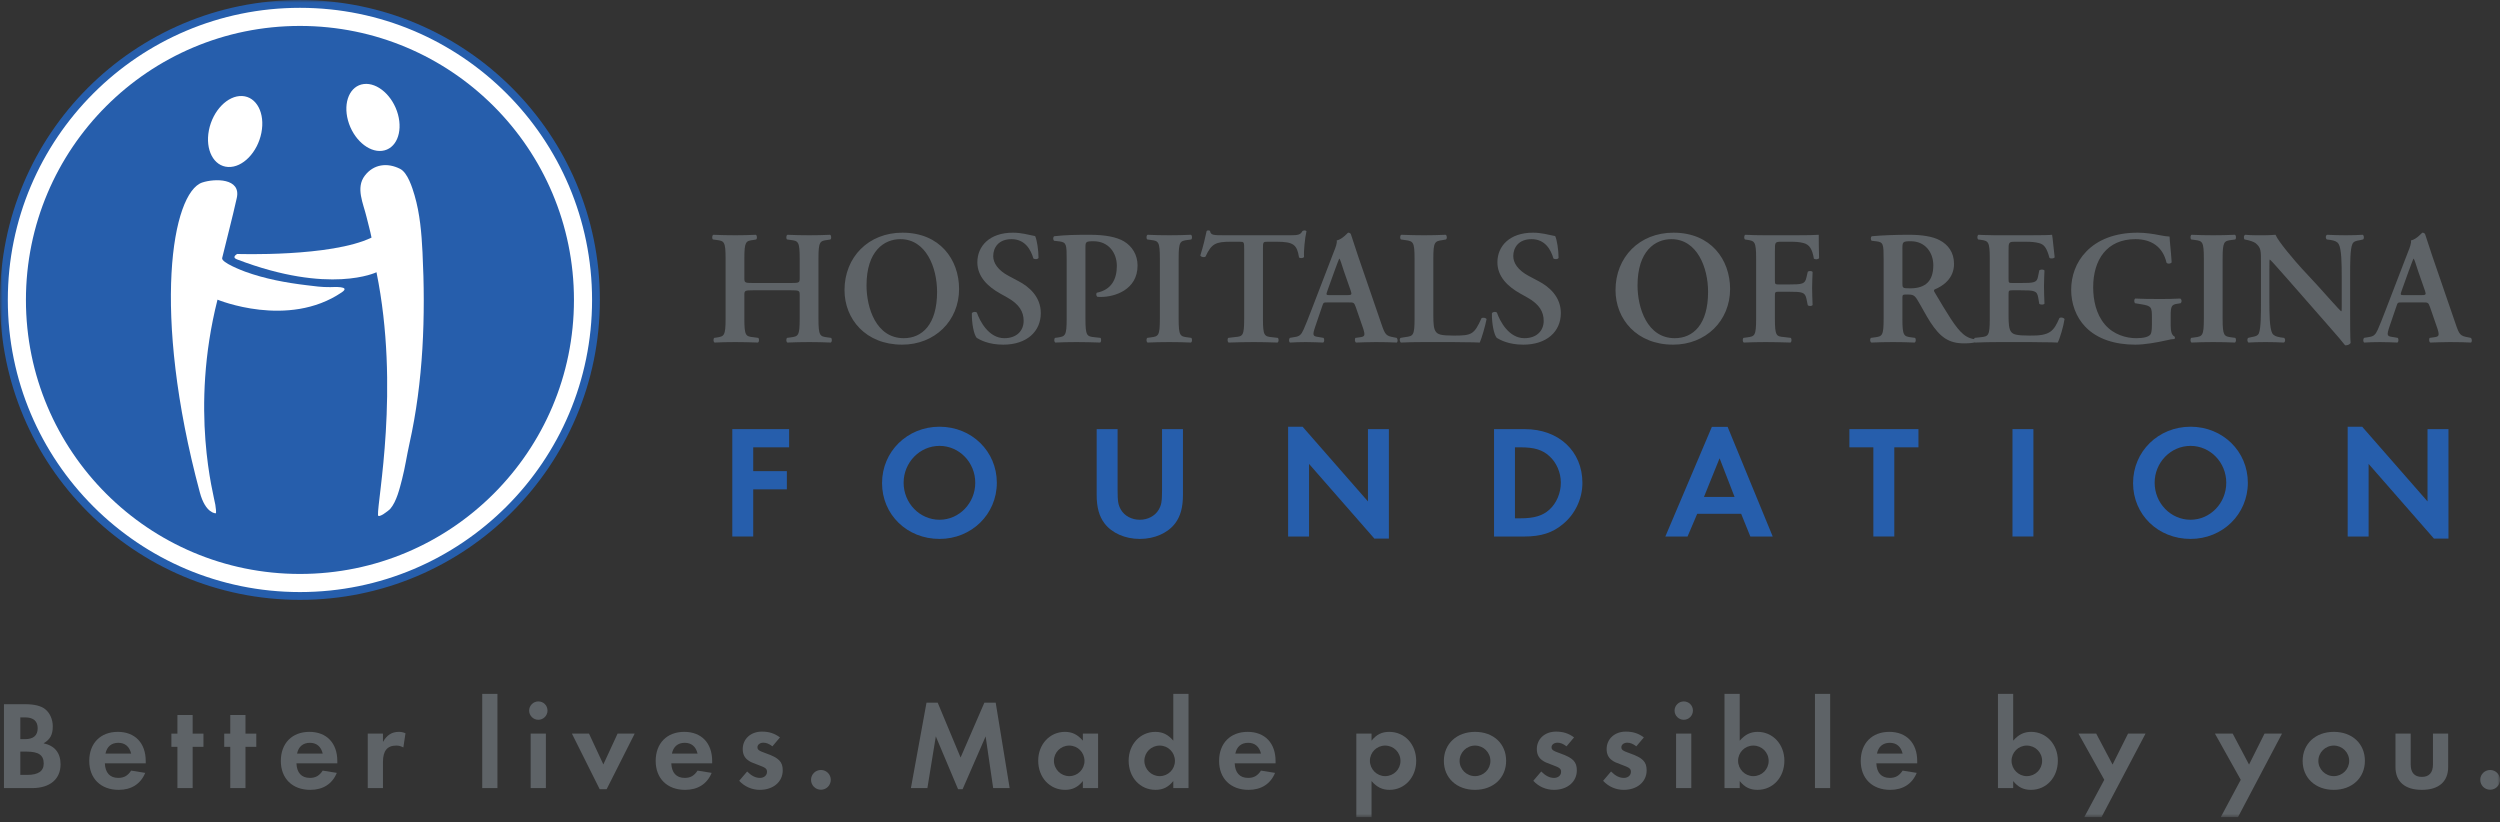 <svg width="450" height="148" viewBox="0 0 450 148" fill="none" xmlns="http://www.w3.org/2000/svg">
<rect x="0" y="0" width="450" height="148" fill="#333333" stroke="none"/>
<path fill-rule="evenodd" clip-rule="evenodd" d="M135.557 52.252C134.072 52.252 133.984 52.31 133.984 53.096V57.378C133.984 60.466 134.246 60.553 135.616 60.699L136.489 60.816C136.693 61.02 136.663 61.544 136.431 61.66C134.916 61.602 133.606 61.573 132.323 61.573C131.042 61.573 129.73 61.602 128.625 61.66C128.392 61.544 128.362 61.02 128.565 60.816L128.974 60.757C130.343 60.553 130.606 60.466 130.606 57.378V46.543C130.606 43.455 130.343 43.368 128.974 43.192L128.333 43.105C128.129 42.96 128.158 42.377 128.392 42.261C129.673 42.319 131.042 42.348 132.323 42.348C133.606 42.348 134.916 42.319 136.052 42.261C136.285 42.377 136.315 42.96 136.11 43.105L135.616 43.192C134.246 43.368 133.984 43.455 133.984 46.543V50.067C133.984 50.882 134.072 50.941 135.557 50.941H142.373C143.858 50.941 143.945 50.882 143.945 50.067V46.543C143.945 43.455 143.684 43.368 142.314 43.192L141.675 43.105C141.47 42.96 141.499 42.377 141.732 42.261C143.072 42.319 144.383 42.348 145.665 42.348C146.946 42.348 148.257 42.319 149.422 42.261C149.655 42.377 149.684 42.96 149.481 43.105L148.955 43.192C147.587 43.368 147.324 43.455 147.324 46.543V57.378C147.324 60.466 147.587 60.553 148.955 60.729L149.597 60.816C149.801 61.02 149.772 61.544 149.538 61.66C148.257 61.602 146.946 61.573 145.665 61.573C144.324 61.573 143.013 61.602 141.732 61.66C141.499 61.544 141.47 61.02 141.675 60.816L142.314 60.729C143.684 60.553 143.945 60.466 143.945 57.378V53.096C143.945 52.31 143.858 52.252 142.373 52.252H135.557Z" fill="#5E6367"/>
<path fill-rule="evenodd" clip-rule="evenodd" d="M155.974 51.377C155.974 55.397 157.692 60.873 162.673 60.873C165.994 60.873 168.674 58.398 168.674 52.543C168.674 48.144 166.692 43.047 162.061 43.047C159.149 43.047 155.974 45.173 155.974 51.377ZM172.635 52.018C172.635 57.756 168.266 62.038 162.382 62.038C155.799 62.038 152.012 57.407 152.012 52.223C152.012 46.28 156.323 41.882 162.44 41.882C169.169 41.882 172.635 46.717 172.635 52.018Z" fill="#5E6367"/>
<path fill-rule="evenodd" clip-rule="evenodd" d="M175.808 60.816C175.284 60.204 174.905 58.194 174.934 56.388C175.109 56.096 175.603 56.068 175.837 56.272C176.361 57.757 177.935 60.874 180.789 60.874C183.003 60.874 184.255 59.534 184.255 57.757C184.255 56.096 183.469 54.757 181.284 53.534L180.031 52.835C177.846 51.611 175.924 49.834 175.924 47.213C175.924 44.329 178.08 41.882 182.333 41.882C183.848 41.882 184.954 42.231 186.322 42.494C186.644 43.135 186.935 45.057 186.935 46.426C186.789 46.688 186.265 46.717 186.002 46.513C185.565 44.999 184.547 43.047 182.07 43.047C179.74 43.047 178.779 44.562 178.779 46.105C178.779 47.33 179.624 48.64 181.547 49.66L183.352 50.621C185.246 51.611 187.343 53.417 187.343 56.359C187.343 59.68 184.809 62.039 180.585 62.039C177.905 62.039 176.39 61.166 175.808 60.816Z" fill="#5E6367"/>
<path fill-rule="evenodd" clip-rule="evenodd" d="M192.002 46.717C192.002 44.066 191.972 43.629 190.749 43.455L189.73 43.339C189.526 43.135 189.526 42.64 189.76 42.522C191.798 42.29 193.546 42.261 196.196 42.261C198.963 42.261 200.973 42.669 202.284 43.426C203.799 44.329 204.761 45.872 204.761 47.795C204.761 52.223 200.537 53.446 198.236 53.446C197.973 53.446 197.74 53.446 197.507 53.417C197.303 53.242 197.274 52.863 197.42 52.689C200.071 52.164 201.032 50.242 201.032 47.853C201.032 45.494 199.517 43.426 196.866 43.426C195.409 43.426 195.38 43.513 195.38 44.649V57.378C195.38 60.466 195.643 60.553 197.012 60.699L198.089 60.816C198.264 61.02 198.236 61.544 198.031 61.66C196.313 61.602 195.001 61.573 193.721 61.573C192.439 61.573 191.128 61.602 189.963 61.66C189.73 61.544 189.701 61.02 189.904 60.816L190.37 60.757C191.739 60.553 192.002 60.466 192.002 57.378V46.717Z" fill="#5E6367"/>
<path fill-rule="evenodd" clip-rule="evenodd" d="M212.156 57.378C212.156 60.466 212.419 60.553 213.788 60.728L214.429 60.815C214.633 61.019 214.603 61.544 214.37 61.66C213.089 61.601 211.777 61.573 210.497 61.573C209.214 61.573 207.845 61.601 206.564 61.66C206.33 61.544 206.302 61.019 206.506 60.815L207.146 60.728C208.515 60.553 208.777 60.466 208.777 57.378V46.542C208.777 43.455 208.515 43.368 207.146 43.192L206.506 43.105C206.302 42.901 206.33 42.377 206.564 42.26C207.845 42.319 209.156 42.348 210.497 42.348C211.777 42.348 213.089 42.319 214.37 42.26C214.603 42.377 214.633 42.901 214.429 43.105L213.788 43.192C212.419 43.368 212.156 43.455 212.156 46.542V57.378Z" fill="#5E6367"/>
<path fill-rule="evenodd" clip-rule="evenodd" d="M223.952 44.795C223.952 43.572 223.924 43.513 223.166 43.513H221.534C218.854 43.513 218.068 43.834 216.991 46.193C216.787 46.368 216.174 46.281 216.058 45.989C216.553 44.417 216.991 42.61 217.194 41.59C217.252 41.503 217.37 41.474 217.515 41.474C217.631 41.474 217.749 41.503 217.806 41.59C217.952 42.319 218.359 42.348 220.34 42.348H232.225C233.652 42.348 234.09 42.26 234.438 41.59C234.556 41.532 234.672 41.474 234.789 41.474C234.963 41.474 235.109 41.532 235.167 41.62C234.876 42.814 234.643 45.319 234.73 46.252C234.584 46.484 234.09 46.542 233.827 46.339C233.448 44.067 232.895 43.513 229.778 43.513H228.117C227.36 43.513 227.331 43.572 227.331 44.795V57.379C227.331 60.465 227.593 60.553 228.964 60.699L230.01 60.816C230.216 61.019 230.186 61.544 229.953 61.661C228.264 61.602 226.952 61.572 225.671 61.572C224.39 61.572 223.019 61.602 221.155 61.661C220.923 61.544 220.894 60.962 221.097 60.816L222.32 60.669C223.69 60.553 223.952 60.465 223.952 57.379V44.795Z" fill="#5E6367"/>
<path fill-rule="evenodd" clip-rule="evenodd" d="M242.448 53.126C243.263 53.126 243.38 53.067 243.146 52.369L241.923 48.873C241.428 47.33 241.253 46.776 241.108 46.572H241.049C240.933 46.776 240.7 47.504 240.176 48.873L238.952 52.28C238.632 53.126 238.719 53.126 239.419 53.126H242.448ZM238.952 54.437C238.194 54.437 238.224 54.437 237.961 55.223L236.768 58.718C236.185 60.437 236.302 60.524 237.379 60.669L238.224 60.816C238.427 61.019 238.399 61.544 238.165 61.661C237.234 61.602 236.272 61.602 235.077 61.573C234.117 61.573 233.213 61.602 232.194 61.661C231.99 61.514 231.961 61.078 232.165 60.816L233.039 60.669C233.884 60.553 234.204 60.291 234.641 59.33C234.991 58.573 235.456 57.35 236.069 55.776L240.058 45.407C240.437 44.474 240.7 43.775 240.613 43.28C241.632 43.076 242.594 41.882 242.651 41.882C242.885 41.882 243.03 41.97 243.146 42.115C243.613 43.425 243.992 44.795 244.458 46.105L248.652 58.31C249.321 60.262 249.468 60.466 250.953 60.728L251.39 60.816C251.622 61.019 251.622 61.514 251.419 61.661C250.225 61.602 249.147 61.573 247.633 61.573C246.38 61.573 245.098 61.631 244.079 61.661C243.846 61.514 243.816 60.99 243.992 60.816L244.632 60.728C245.681 60.612 245.769 60.437 245.39 59.184L244.02 55.223C243.729 54.437 243.642 54.437 242.827 54.437H238.952Z" fill="#5E6367"/>
<path fill-rule="evenodd" clip-rule="evenodd" d="M258 56.767C258 58.222 258.059 59.271 258.495 59.766C258.845 60.174 259.311 60.407 261.641 60.407C264.874 60.407 265.34 60.262 266.68 57.262C266.971 57.116 267.437 57.204 267.584 57.436C267.35 58.659 266.711 60.873 266.36 61.66C265.749 61.631 264.817 61.601 263.622 61.601C262.457 61.572 261 61.572 259.368 61.572H256.34C254.854 61.572 253.398 61.601 252.174 61.66C251.941 61.544 251.854 60.961 252.117 60.815L252.99 60.67C254.359 60.495 254.621 60.407 254.621 57.378V46.542C254.621 43.513 254.359 43.425 252.99 43.221L252.174 43.105C251.97 42.96 251.97 42.376 252.233 42.26C253.689 42.319 255 42.348 256.34 42.348C257.622 42.348 258.932 42.319 260.214 42.26C260.476 42.376 260.505 42.96 260.273 43.105L259.631 43.221C258.263 43.425 258 43.513 258 46.542V56.767Z" fill="#5E6367"/>
<path fill-rule="evenodd" clip-rule="evenodd" d="M269.416 60.816C268.893 60.204 268.514 58.194 268.543 56.388C268.718 56.096 269.213 56.068 269.445 56.272C269.971 57.757 271.543 60.874 274.398 60.874C276.611 60.874 277.864 59.534 277.864 57.757C277.864 56.096 277.077 54.757 274.893 53.534L273.64 52.835C271.456 51.611 269.533 49.834 269.533 47.213C269.533 44.329 271.689 41.882 275.941 41.882C277.456 41.882 278.563 42.231 279.932 42.494C280.253 43.135 280.544 45.057 280.544 46.426C280.398 46.688 279.874 46.717 279.612 46.513C279.174 44.999 278.155 43.047 275.679 43.047C273.349 43.047 272.388 44.562 272.388 46.105C272.388 47.33 273.233 48.64 275.155 49.66L276.961 50.621C278.854 51.611 280.951 53.417 280.951 56.359C280.951 59.68 278.418 62.039 274.194 62.039C271.514 62.039 269.999 61.166 269.416 60.816Z" fill="#5E6367"/>
<path fill-rule="evenodd" clip-rule="evenodd" d="M294.756 51.377C294.756 55.397 296.474 60.873 301.455 60.873C304.776 60.873 307.455 58.398 307.455 52.543C307.455 48.144 305.475 43.047 300.843 43.047C297.93 43.047 294.756 45.173 294.756 51.377ZM311.416 52.018C311.416 57.756 307.048 62.038 301.163 62.038C294.58 62.038 290.794 57.407 290.794 52.223C290.794 46.28 295.105 41.882 301.222 41.882C307.95 41.882 311.416 46.717 311.416 52.018Z" fill="#5E6367"/>
<path fill-rule="evenodd" clip-rule="evenodd" d="M323.269 42.348C325.133 42.348 326.764 42.319 327.376 42.261C327.376 42.901 327.376 45.086 327.434 46.455C327.318 46.688 326.794 46.746 326.503 46.571C326.211 44.883 325.745 44.037 324.638 43.747C323.852 43.542 323.123 43.513 322.191 43.513H320.706C319.482 43.513 319.482 43.571 319.482 45.202V50.416C319.482 51.145 319.511 51.203 320.181 51.203H321.901C324.434 51.203 324.9 51.145 325.163 49.922L325.396 48.931C325.57 48.728 326.124 48.728 326.269 48.96C326.24 49.717 326.182 50.795 326.182 51.873C326.182 52.951 326.24 53.999 326.269 54.903C326.124 55.135 325.57 55.135 325.396 54.932L325.163 53.795C324.9 52.573 324.434 52.513 321.901 52.513H320.181C319.511 52.513 319.482 52.573 319.482 53.3V57.378C319.482 60.466 319.744 60.553 321.114 60.67L322.337 60.815C322.54 61.02 322.511 61.544 322.279 61.66C320.414 61.602 319.104 61.573 317.821 61.573C316.541 61.573 315.229 61.602 313.89 61.66C313.656 61.544 313.627 61.02 313.832 60.815L314.472 60.729C315.842 60.553 316.104 60.466 316.104 57.378V46.543C316.104 43.455 315.842 43.368 314.472 43.163L314.093 43.105C313.89 42.901 313.919 42.377 314.152 42.261C315.171 42.319 316.482 42.348 317.764 42.348H323.269Z" fill="#5E6367"/>
<path fill-rule="evenodd" clip-rule="evenodd" d="M342.432 50.912C342.432 51.844 342.432 51.902 343.831 51.902C346.685 51.902 347.996 50.504 347.996 47.736C347.996 45.435 346.51 43.425 343.976 43.425C342.461 43.425 342.432 43.514 342.432 44.853V50.912ZM339.054 46.717C339.054 43.921 339.025 43.572 337.655 43.425L336.898 43.338C336.694 43.135 336.694 42.668 336.928 42.523C338.763 42.347 341.238 42.26 343.626 42.26C345.898 42.26 347.881 42.552 349.161 43.251C350.647 44.038 351.725 45.406 351.725 47.504C351.725 50.183 349.656 51.523 348.228 52.106C348.054 52.193 348.113 52.427 348.228 52.601C350.558 56.533 352.016 59.01 353.385 60.146C354.2 60.845 355.045 61.019 355.395 61.048C355.54 61.165 355.54 61.485 355.452 61.631C355.104 61.718 354.55 61.806 353.53 61.806C350.734 61.806 349.22 60.669 347.442 57.961C346.656 56.738 345.84 55.136 345.141 54C344.618 53.126 344.296 53.009 343.335 53.009C342.461 53.009 342.432 53.038 342.432 53.65V57.379C342.432 60.466 342.695 60.553 344.064 60.728L344.705 60.816C344.909 61.019 344.879 61.543 344.646 61.661C343.365 61.602 342.054 61.572 340.772 61.572C339.491 61.572 338.18 61.602 336.84 61.661C336.606 61.543 336.52 61.019 336.782 60.816L337.422 60.728C338.792 60.553 339.054 60.466 339.054 57.379V46.717Z" fill="#5E6367"/>
<path fill-rule="evenodd" clip-rule="evenodd" d="M358.16 46.542C358.16 43.454 357.898 43.367 356.529 43.164L356.063 43.105C355.859 42.902 355.888 42.377 356.122 42.26C356.675 42.289 357.287 42.319 357.927 42.319C358.568 42.347 359.238 42.347 359.879 42.347H365.443C367.307 42.347 368.996 42.319 369.375 42.26C369.492 42.755 369.666 45.056 369.84 46.31C369.724 46.542 369.142 46.6 368.909 46.426C368.443 44.737 368.006 44.008 367.074 43.775C366.404 43.572 365.53 43.514 364.743 43.514H362.792C361.539 43.514 361.539 43.572 361.539 45.232V50.155C361.539 50.912 361.568 50.941 362.238 50.941H363.636C366.17 50.941 366.665 50.912 366.87 49.66L367.074 48.669C367.307 48.464 367.86 48.464 368.006 48.698C367.977 49.484 367.918 50.533 367.918 51.611C367.918 52.718 367.977 53.737 368.006 54.669C367.86 54.873 367.307 54.873 367.074 54.699L366.87 53.534C366.665 52.309 366.17 52.251 363.636 52.251H362.238C361.568 52.251 361.539 52.309 361.539 53.038V56.737C361.539 58.223 361.598 59.272 362.034 59.767C362.384 60.175 362.879 60.407 365.326 60.407C369.025 60.466 369.666 59.62 370.686 57.261C370.948 57.058 371.443 57.145 371.618 57.437C371.443 58.66 370.802 60.874 370.394 61.661C369.753 61.631 368.822 61.602 367.598 61.602C366.374 61.572 364.918 61.572 363.199 61.572H359.879C358.598 61.572 356.821 61.602 355.509 61.661C355.277 61.543 355.248 61.019 355.451 60.816L356.529 60.699C357.898 60.553 358.16 60.466 358.16 57.379V46.542Z" fill="#5E6367"/>
<path fill-rule="evenodd" clip-rule="evenodd" d="M390.724 58.543C390.724 59.563 390.87 60.32 391.423 60.583C391.51 60.699 391.51 60.931 391.394 61.019C391.074 61.019 390.549 61.107 389.995 61.252C388.191 61.66 386.005 62.038 384.345 62.038C380.848 62.038 377.558 61.107 375.373 58.835C373.655 57.057 372.811 54.611 372.811 52.164C372.811 49.717 373.655 47.213 375.49 45.319C377.558 43.134 380.733 41.882 384.782 41.882C386.15 41.882 387.636 42.114 388.656 42.319C389.326 42.464 390.17 42.581 390.521 42.581C390.549 43.455 390.753 44.94 390.899 47.213C390.753 47.504 390.113 47.532 389.966 47.27C389.326 44.444 387.258 43.047 384.374 43.047C379.247 43.047 376.772 46.746 376.772 51.697C376.772 54.028 377.295 56.534 378.869 58.398C380.441 60.262 382.771 60.873 384.49 60.873C385.889 60.873 386.734 60.641 387.083 60.203C387.258 59.942 387.345 59.417 387.345 58.369V57.32C387.345 55.252 387.316 55.076 385.364 54.756L384.315 54.582C384.111 54.377 384.111 53.883 384.345 53.738C385.482 53.795 386.879 53.824 388.889 53.824C390.2 53.824 391.19 53.795 392.443 53.738C392.733 53.883 392.762 54.377 392.5 54.582L391.976 54.669C390.899 54.815 390.724 55.076 390.724 56.854V58.543Z" fill="#5E6367"/>
<path fill-rule="evenodd" clip-rule="evenodd" d="M400.072 57.378C400.072 60.466 400.334 60.553 401.703 60.728L402.345 60.815C402.548 61.019 402.518 61.544 402.286 61.66C401.004 61.601 399.693 61.573 398.412 61.573C397.129 61.573 395.761 61.601 394.479 61.66C394.246 61.544 394.218 61.019 394.421 60.815L395.062 60.728C396.43 60.553 396.693 60.466 396.693 57.378V46.542C396.693 43.455 396.43 43.368 395.062 43.192L394.421 43.105C394.218 42.901 394.246 42.377 394.479 42.26C395.761 42.319 397.072 42.348 398.412 42.348C399.693 42.348 401.004 42.319 402.286 42.26C402.518 42.377 402.548 42.901 402.345 43.105L401.703 43.192C400.334 43.368 400.072 43.455 400.072 46.542V57.378Z" fill="#5E6367"/>
<path fill-rule="evenodd" clip-rule="evenodd" d="M423.024 56.621C423.024 57.495 423.024 61.077 423.111 61.747C422.877 62.068 422.47 62.184 422.12 62.155C421.654 61.543 420.81 60.553 418.713 58.165L411.896 50.387C410.003 48.261 409.07 47.154 408.576 46.717C408.489 46.717 408.489 47.037 408.489 48.581V54.261C408.489 56.446 408.517 59.126 409.012 59.999C409.275 60.437 409.769 60.611 410.498 60.728L411.139 60.816C411.401 61.019 411.372 61.572 411.081 61.66C410.003 61.602 408.867 61.572 407.76 61.572C406.537 61.572 405.75 61.602 404.731 61.66C404.498 61.514 404.439 61.019 404.672 60.816L405.314 60.669C405.867 60.582 406.391 60.466 406.595 59.999C406.973 59.097 406.973 56.562 406.973 54.261V47.358C406.973 45.086 407.003 44.619 406.013 43.774C405.693 43.513 404.876 43.28 404.468 43.192L404.032 43.105C403.828 42.93 403.857 42.347 404.149 42.26C405.255 42.377 406.858 42.347 407.586 42.347C408.197 42.347 408.896 42.318 409.595 42.26C410.091 43.513 413.265 47.183 414.285 48.29L417.198 51.436C418.421 52.776 421.13 55.864 421.421 56.038C421.509 55.951 421.509 55.806 421.509 55.339V49.66C421.509 47.474 421.48 44.795 420.955 43.921C420.694 43.483 420.227 43.309 419.499 43.192L418.829 43.105C418.567 42.901 418.596 42.347 418.887 42.26C420.023 42.318 421.101 42.347 422.238 42.347C423.49 42.347 424.247 42.318 425.296 42.26C425.528 42.406 425.587 42.901 425.354 43.105L424.683 43.251C424.131 43.338 423.635 43.454 423.431 43.921C423.024 44.823 423.024 47.358 423.024 49.66V56.621Z" fill="#5E6367"/>
<path fill-rule="evenodd" clip-rule="evenodd" d="M435.809 53.126C436.624 53.126 436.742 53.067 436.508 52.369L435.286 48.873C434.79 47.33 434.615 46.776 434.469 46.572H434.411C434.294 46.776 434.062 47.504 433.536 48.873L432.314 52.28C431.993 53.126 432.081 53.126 432.78 53.126H435.809ZM432.314 54.437C431.557 54.437 431.585 54.437 431.324 55.223L430.13 58.718C429.547 60.437 429.663 60.524 430.74 60.669L431.585 60.816C431.79 61.019 431.761 61.544 431.527 61.661C430.596 61.602 429.634 61.602 428.439 61.573C427.478 61.573 426.575 61.602 425.556 61.661C425.352 61.514 425.323 61.078 425.527 60.816L426.401 60.669C427.245 60.553 427.566 60.291 428.003 59.33C428.353 58.573 428.818 57.35 429.431 55.776L433.421 45.407C433.799 44.474 434.062 43.775 433.975 43.28C434.994 43.076 435.956 41.882 436.013 41.882C436.246 41.882 436.392 41.97 436.508 42.115C436.974 43.425 437.353 44.795 437.82 46.105L442.013 58.31C442.683 60.262 442.83 60.466 444.314 60.728L444.752 60.816C444.984 61.019 444.984 61.514 444.781 61.661C443.587 61.602 442.51 61.573 440.994 61.573C439.742 61.573 438.46 61.631 437.441 61.661C437.208 61.514 437.178 60.99 437.353 60.816L437.994 60.728C439.043 60.612 439.13 60.437 438.752 59.184L437.382 55.223C437.091 54.437 437.003 54.437 436.188 54.437H432.314Z" fill="#5E6367"/>
<path fill-rule="evenodd" clip-rule="evenodd" d="M135.581 80.518V84.806H141.637V88.081H135.581V96.571H131.814V77.244H142.043V80.518H135.581Z" fill="#265EAC"/>
<path fill-rule="evenodd" clip-rule="evenodd" d="M162.652 86.893C162.652 90.572 165.55 93.556 169.114 93.556C172.649 93.556 175.547 90.572 175.547 86.893C175.547 83.241 172.678 80.258 169.114 80.258C165.55 80.258 162.652 83.241 162.652 86.893ZM179.429 86.893C179.429 92.572 174.88 97.005 169.114 97.005C163.261 97.005 158.769 92.63 158.769 86.951C158.769 81.271 163.319 76.809 169.114 76.809C174.909 76.809 179.429 81.242 179.429 86.893Z" fill="#265EAC"/>
<path fill-rule="evenodd" clip-rule="evenodd" d="M201.168 88.313C201.168 90.283 201.283 90.921 201.775 91.76C202.413 92.862 203.717 93.557 205.166 93.557C206.616 93.557 207.918 92.862 208.556 91.76C209.048 90.921 209.165 90.283 209.165 88.313V77.244H212.931V89.066C212.931 91.327 212.497 92.92 211.512 94.224C210.179 95.963 207.803 97.006 205.166 97.006C202.529 97.006 200.153 95.963 198.821 94.224C197.836 92.92 197.401 91.327 197.401 89.066V77.244H201.168V88.313Z" fill="#265EAC"/>
<path fill-rule="evenodd" clip-rule="evenodd" d="M231.858 76.809H234.466L246.23 90.254V77.244H249.997V96.948H247.389L235.625 83.502V96.57H231.858V76.809Z" fill="#265EAC"/>
<path fill-rule="evenodd" clip-rule="evenodd" d="M273.707 93.296C276.141 93.296 277.676 92.832 278.864 91.76C280.168 90.601 280.951 88.748 280.951 86.893C280.951 85.039 280.168 83.242 278.864 82.082C277.618 80.952 276.141 80.518 273.707 80.518H272.692V93.296H273.707ZM268.925 77.244H274.46C280.574 77.244 284.834 81.213 284.834 86.922C284.834 89.761 283.529 92.543 281.328 94.339C279.473 95.904 277.358 96.571 274.432 96.571H268.925V77.244Z" fill="#265EAC"/>
<path fill-rule="evenodd" clip-rule="evenodd" d="M309.526 82.488L306.714 89.443H312.221L309.526 82.488ZM305.497 92.485L303.76 96.571H299.761L308.134 76.838H310.973L319.088 96.571H315.06L313.408 92.485H305.497Z" fill="#265EAC"/>
<path fill-rule="evenodd" clip-rule="evenodd" d="M337.206 96.57V80.518H332.888V77.244H345.319V80.518H340.973V96.57H337.206Z" fill="#265EAC"/>
<mask id="mask0_1935_843" style="mask-type:luminance" maskUnits="userSpaceOnUse" x="0" y="0" width="450" height="148">
<path fill-rule="evenodd" clip-rule="evenodd" d="M0 147.087H450V0H0V147.087Z" fill="white"/>
</mask>
<g mask="url(#mask0_1935_843)">
<path fill-rule="evenodd" clip-rule="evenodd" d="M362.246 96.57H366.012V77.244H362.246V96.57Z" fill="#265EAC"/>
<path fill-rule="evenodd" clip-rule="evenodd" d="M387.835 86.893C387.835 90.572 390.732 93.556 394.297 93.556C397.832 93.556 400.728 90.572 400.728 86.893C400.728 83.241 397.861 80.258 394.297 80.258C390.732 80.258 387.835 83.241 387.835 86.893ZM404.611 86.893C404.611 92.572 400.063 97.005 394.297 97.005C388.443 97.005 383.953 92.63 383.953 86.951C383.953 81.271 388.501 76.809 394.297 76.809C400.092 76.809 404.611 81.242 404.611 86.893Z" fill="#265EAC"/>
<path fill-rule="evenodd" clip-rule="evenodd" d="M422.583 76.809H425.191L436.955 90.254V77.244H440.722V96.948H438.114L426.35 83.502V96.57H422.583V76.809Z" fill="#265EAC"/>
<path fill-rule="evenodd" clip-rule="evenodd" d="M53.99 107.274C24.56 107.274 0.705 83.421 0.705 53.992C0.705 24.563 24.56 0.706 53.99 0.706C83.418 0.706 107.275 24.563 107.275 53.992C107.275 83.421 83.418 107.274 53.99 107.274Z" fill="white"/>
<path fill-rule="evenodd" clip-rule="evenodd" d="M107.275 53.992C107.275 83.421 83.418 107.274 53.99 107.274C24.56 107.274 0.705 83.421 0.705 53.992C0.705 24.563 24.56 0.706 53.99 0.706C83.418 0.706 107.275 24.563 107.275 53.992Z" stroke="#265EAC" stroke-width="1.405"/>
<path fill-rule="evenodd" clip-rule="evenodd" d="M53.988 103.311C26.75 103.311 4.667 81.23 4.667 53.992C4.667 26.752 26.75 4.667 53.988 4.667C81.232 4.667 103.312 26.752 103.312 53.992C103.312 81.23 81.232 103.311 53.988 103.311Z" fill="#265EAC"/>
<path fill-rule="evenodd" clip-rule="evenodd" d="M62.64 21.688C63.551 25.008 66.304 27.455 68.783 27.149C71.27 26.846 72.54 23.906 71.633 20.584C70.719 17.263 67.968 14.82 65.484 15.125C63.001 15.428 61.727 18.366 62.64 21.688Z" fill="white"/>
<path fill-rule="evenodd" clip-rule="evenodd" d="M47.051 23.9C46.359 27.425 43.683 30.184 41.076 30.056C38.466 29.935 36.913 26.973 37.604 23.443C38.297 19.916 40.974 17.159 43.584 17.284C46.192 17.408 47.745 20.371 47.051 23.9Z" fill="white"/>
<path fill-rule="evenodd" clip-rule="evenodd" d="M66.874 42.768C66.63 41.53 66.265 40.261 65.97 39.03C65.397 36.621 63.988 33.818 65.662 31.622C67.261 29.528 69.727 29.236 72.021 30.395C73.393 31.083 74.235 33.844 74.617 35.142C75.59 38.457 75.881 41.986 76.051 45.42C76.623 56.903 76.209 68.623 73.696 79.878C73.212 82.054 72.927 84.106 72.37 86.266C71.941 87.911 71.403 90.242 70.25 91.59C70.008 91.873 68.081 93.384 68.04 92.711C67.884 90.197 72.025 69.929 67.767 49.003C67.767 49.003 59.407 53.108 42.638 46.681C41.621 46.288 42.697 45.712 42.697 45.712C42.697 45.712 59.54 46.299 66.874 42.768Z" fill="white"/>
<path fill-rule="evenodd" clip-rule="evenodd" d="M42.622 35.632C43.42 32.039 38.653 32.108 36.408 32.851C30.977 34.655 27.223 56.058 35.972 88.638C36.994 92.448 38.825 92.395 38.825 92.395C38.825 92.395 39.018 92.538 38.759 90.858C38.499 89.18 34.13 73.814 39.15 53.939C39.15 53.939 51.836 59.196 61.523 52.618C63.253 51.444 59.975 51.677 59.451 51.682C57.833 51.702 56.635 51.51 55.244 51.345C51.504 50.899 47.674 50.193 44.128 48.9C43.635 48.717 39.792 47.255 39.99 46.446C40.857 42.841 41.819 39.251 42.622 35.632Z" fill="white"/>
<path fill-rule="evenodd" clip-rule="evenodd" d="M4.925 139.479C6.895 139.479 7.869 138.799 7.869 137.442C7.869 135.924 6.962 135.29 4.766 135.29H3.657V139.479H4.925ZM4.495 133.048C6.012 133.048 6.782 132.393 6.782 131.078C6.782 129.811 6.012 129.132 4.54 129.132H3.657V133.048H4.495ZM0.713 126.755H4.449C6.193 126.755 7.37 127.049 8.14 127.66C8.977 128.316 9.499 129.494 9.499 130.739C9.499 132.233 9.046 133.094 7.845 133.796C9.861 134.226 10.902 135.539 10.902 137.577C10.902 140.249 8.977 141.856 5.808 141.856H0.713V126.755Z" fill="#5E6367"/>
<path fill-rule="evenodd" clip-rule="evenodd" d="M23.605 135.653C23.311 134.384 22.496 133.705 21.294 133.705C20.05 133.705 19.235 134.407 18.985 135.653H23.605ZM18.872 137.395C18.94 139.095 19.779 140.022 21.294 140.022C22.314 140.022 22.993 139.638 23.605 138.709L26.14 139.117C25.325 141.109 23.65 142.174 21.363 142.174C18.148 142.174 16.065 140.135 16.065 136.966C16.065 133.796 18.08 131.735 21.204 131.735C24.306 131.735 26.231 133.751 26.231 136.988V137.395H18.872Z" fill="#5E6367"/>
<path fill-rule="evenodd" clip-rule="evenodd" d="M34.676 141.856H31.937V134.43H30.851V132.053H31.937V128.701H34.676V132.053H36.624V134.43H34.676V141.856Z" fill="#5E6367"/>
<path fill-rule="evenodd" clip-rule="evenodd" d="M44.186 141.856H41.447V134.43H40.36V132.053H41.447V128.701H44.186V132.053H46.133V134.43H44.186V141.856Z" fill="#5E6367"/>
<path fill-rule="evenodd" clip-rule="evenodd" d="M58.09 135.653C57.796 134.384 56.981 133.705 55.781 133.705C54.536 133.705 53.721 134.407 53.471 135.653H58.09ZM53.358 137.395C53.426 139.095 54.264 140.022 55.781 140.022C56.8 140.022 57.478 139.638 58.09 138.709L60.626 139.117C59.81 141.109 58.135 142.174 55.848 142.174C52.634 142.174 50.55 140.135 50.55 136.966C50.55 133.796 52.566 131.735 55.69 131.735C58.792 131.735 60.717 133.751 60.717 136.988V137.395H53.358Z" fill="#5E6367"/>
<path fill-rule="evenodd" clip-rule="evenodd" d="M68.935 132.053V133.547C69.637 132.301 70.543 131.736 71.788 131.736C72.218 131.736 72.49 131.781 72.988 131.985L72.603 134.543C72.128 134.293 71.811 134.204 71.313 134.204C69.705 134.204 68.935 135.155 68.935 137.147V141.856H66.195V132.053H68.935Z" fill="#5E6367"/>
<path fill-rule="evenodd" clip-rule="evenodd" d="M86.8 141.856H89.54V124.897H86.8V141.856Z" fill="#5E6367"/>
<path fill-rule="evenodd" clip-rule="evenodd" d="M95.518 141.856H98.257V132.052H95.518V141.856ZM98.552 127.909C98.552 128.814 97.805 129.562 96.898 129.562C95.993 129.562 95.246 128.814 95.246 127.909C95.246 127.003 95.993 126.256 96.898 126.256C97.827 126.256 98.552 126.98 98.552 127.909Z" fill="#5E6367"/>
<path fill-rule="evenodd" clip-rule="evenodd" d="M108.604 137.599L111.163 132.053H114.242L109.193 142.06H107.947L102.943 132.053H106.022L108.604 137.599Z" fill="#5E6367"/>
<path fill-rule="evenodd" clip-rule="evenodd" d="M125.563 135.653C125.269 134.384 124.454 133.705 123.253 133.705C122.009 133.705 121.194 134.407 120.944 135.653H125.563ZM120.831 137.395C120.899 139.095 121.737 140.022 123.253 140.022C124.273 140.022 124.951 139.638 125.563 138.709L128.099 139.117C127.284 141.109 125.608 142.174 123.321 142.174C120.107 142.174 118.023 140.135 118.023 136.966C118.023 133.796 120.039 131.735 123.163 131.735C126.265 131.735 128.19 133.751 128.19 136.988V137.395H120.831Z" fill="#5E6367"/>
<path fill-rule="evenodd" clip-rule="evenodd" d="M139.035 134.339C138.446 133.887 137.948 133.683 137.404 133.683C136.793 133.683 136.34 134.045 136.34 134.497C136.34 134.973 136.611 135.154 137.903 135.608C140.212 136.422 140.892 137.124 140.892 138.663C140.892 140.724 139.193 142.173 136.771 142.173C135.344 142.173 134.008 141.585 133.057 140.543L134.484 138.869C135.276 139.661 136.001 140.023 136.793 140.023C137.518 140.023 138.061 139.569 138.061 138.936C138.061 138.37 137.789 138.166 136.544 137.713C135.321 137.26 135.094 137.169 134.665 136.852C134.008 136.4 133.691 135.72 133.691 134.837C133.691 133.003 135.141 131.69 137.133 131.69C138.423 131.69 139.42 132.008 140.393 132.732L139.035 134.339Z" fill="#5E6367"/>
<path fill-rule="evenodd" clip-rule="evenodd" d="M149.541 140.362C149.541 141.358 148.748 142.151 147.774 142.151C146.778 142.151 145.986 141.358 145.986 140.362C145.986 139.388 146.778 138.596 147.774 138.596C148.748 138.596 149.541 139.388 149.541 140.362Z" fill="#5E6367"/>
<path fill-rule="evenodd" clip-rule="evenodd" d="M166.771 126.482H168.786L172.907 136.355L177.186 126.482H179.225L181.737 141.856H178.771L177.413 132.551L173.269 142.06H172.454L168.447 132.551L166.93 141.856H163.964L166.771 126.482Z" fill="#5E6367"/>
<path fill-rule="evenodd" clip-rule="evenodd" d="M189.707 136.943C189.707 138.46 190.953 139.706 192.47 139.706C193.987 139.706 195.209 138.482 195.209 136.965C195.209 135.425 193.987 134.204 192.47 134.204C190.931 134.204 189.707 135.425 189.707 136.943ZM197.655 132.053V141.856H194.915V140.589C194.032 141.676 193.059 142.174 191.723 142.174C188.937 142.174 186.877 139.931 186.877 136.921C186.877 133.977 188.96 131.736 191.677 131.736C192.99 131.736 193.963 132.211 194.915 133.321V132.053H197.655Z" fill="#5E6367"/>
<path fill-rule="evenodd" clip-rule="evenodd" d="M205.987 136.943C205.987 138.46 207.232 139.706 208.749 139.706C210.267 139.706 211.488 138.482 211.488 136.965C211.488 135.425 210.267 134.204 208.749 134.204C207.21 134.204 205.987 135.425 205.987 136.943ZM213.935 124.897V141.856H211.195V140.589C210.311 141.676 209.338 142.174 208.002 142.174C205.217 142.174 203.157 139.931 203.157 136.921C203.157 133.977 205.24 131.736 207.957 131.736C209.27 131.736 210.244 132.211 211.195 133.321V124.897H213.935Z" fill="#5E6367"/>
<path fill-rule="evenodd" clip-rule="evenodd" d="M226.976 135.653C226.681 134.384 225.867 133.705 224.666 133.705C223.421 133.705 222.607 134.407 222.358 135.653H226.976ZM222.244 137.395C222.312 139.095 223.15 140.022 224.666 140.022C225.686 140.022 226.366 139.638 226.976 138.709L229.512 139.117C228.697 141.109 227.021 142.174 224.735 142.174C221.52 142.174 219.436 140.135 219.436 136.966C219.436 133.796 221.451 131.735 224.576 131.735C227.678 131.735 229.603 133.751 229.603 136.988V137.395H222.244Z" fill="#5E6367"/>
<path fill-rule="evenodd" clip-rule="evenodd" d="M246.584 136.943C246.584 138.46 247.829 139.706 249.323 139.706C250.863 139.706 252.085 138.482 252.085 136.965C252.085 135.425 250.863 134.204 249.323 134.204C247.807 134.204 246.584 135.425 246.584 136.943ZM244.138 147.087V132.053H246.877V133.321C247.761 132.211 248.735 131.736 250.071 131.736C252.855 131.736 254.916 133.977 254.916 136.965C254.916 139.931 252.832 142.174 250.115 142.174C248.824 142.174 247.829 141.698 246.877 140.589V147.087H244.138Z" fill="#5E6367"/>
<path fill-rule="evenodd" clip-rule="evenodd" d="M262.727 136.966C262.727 138.46 263.972 139.705 265.511 139.705C267.029 139.705 268.274 138.483 268.274 136.966C268.274 135.426 267.029 134.204 265.511 134.204C263.972 134.204 262.727 135.449 262.727 136.966ZM271.104 136.944C271.104 140.023 268.795 142.174 265.489 142.174C262.205 142.174 259.896 140.023 259.896 136.966C259.896 133.887 262.205 131.735 265.511 131.735C268.818 131.735 271.104 133.864 271.104 136.944Z" fill="#5E6367"/>
<path fill-rule="evenodd" clip-rule="evenodd" d="M281.973 134.339C281.384 133.887 280.886 133.683 280.342 133.683C279.732 133.683 279.278 134.045 279.278 134.497C279.278 134.973 279.549 135.154 280.841 135.608C283.15 136.422 283.83 137.124 283.83 138.663C283.83 140.724 282.131 142.173 279.708 142.173C278.282 142.173 276.946 141.585 275.995 140.543L277.422 138.869C278.214 139.661 278.939 140.023 279.732 140.023C280.456 140.023 280.998 139.569 280.998 138.936C280.998 138.37 280.727 138.166 279.482 137.713C278.259 137.26 278.032 137.169 277.603 136.852C276.946 136.4 276.629 135.72 276.629 134.837C276.629 133.003 278.078 131.69 280.071 131.69C281.361 131.69 282.358 132.008 283.33 132.732L281.973 134.339Z" fill="#5E6367"/>
<path fill-rule="evenodd" clip-rule="evenodd" d="M294.538 134.339C293.95 133.887 293.451 133.683 292.908 133.683C292.297 133.683 291.843 134.045 291.843 134.497C291.843 134.973 292.115 135.154 293.406 135.608C295.715 136.422 296.395 137.124 296.395 138.663C296.395 140.724 294.697 142.173 292.273 142.173C290.847 142.173 289.511 141.585 288.561 140.543L289.987 138.869C290.779 139.661 291.504 140.023 292.297 140.023C293.021 140.023 293.564 139.569 293.564 138.936C293.564 138.37 293.293 138.166 292.048 137.713C290.824 137.26 290.598 137.169 290.169 136.852C289.511 136.4 289.194 135.72 289.194 134.837C289.194 133.003 290.643 131.69 292.636 131.69C293.927 131.69 294.923 132.008 295.896 132.732L294.538 134.339Z" fill="#5E6367"/>
<path fill-rule="evenodd" clip-rule="evenodd" d="M301.694 141.856H304.433V132.052H301.694V141.856ZM304.728 127.909C304.728 128.814 303.981 129.562 303.076 129.562C302.169 129.562 301.422 128.814 301.422 127.909C301.422 127.003 302.169 126.256 303.076 126.256C304.003 126.256 304.728 126.98 304.728 127.909Z" fill="#5E6367"/>
<path fill-rule="evenodd" clip-rule="evenodd" d="M312.856 136.943C312.856 138.46 314.102 139.706 315.596 139.706C317.136 139.706 318.358 138.482 318.358 136.965C318.358 135.425 317.136 134.204 315.596 134.204C314.079 134.204 312.856 135.425 312.856 136.943ZM313.15 133.321C314.125 132.211 315.097 131.736 316.388 131.736C319.105 131.736 321.189 133.977 321.189 136.921C321.189 139.931 319.128 142.174 316.344 142.174C315.008 142.174 314.034 141.698 313.15 140.589V141.856H310.411V124.897H313.15V133.321Z" fill="#5E6367"/>
<path fill-rule="evenodd" clip-rule="evenodd" d="M326.691 141.856H329.43V124.897H326.691V141.856Z" fill="#5E6367"/>
<path fill-rule="evenodd" clip-rule="evenodd" d="M342.473 135.653C342.178 134.384 341.364 133.705 340.163 133.705C338.917 133.705 338.103 134.407 337.854 135.653H342.473ZM337.74 137.395C337.809 139.095 338.647 140.022 340.163 140.022C341.182 140.022 341.862 139.638 342.473 138.709L345.008 139.117C344.194 141.109 342.518 142.174 340.232 142.174C337.017 142.174 334.932 140.135 334.932 136.966C334.932 133.796 336.948 131.735 340.073 131.735C343.175 131.735 345.099 133.751 345.099 136.988V137.395H337.74Z" fill="#5E6367"/>
<path fill-rule="evenodd" clip-rule="evenodd" d="M362.08 136.943C362.08 138.46 363.325 139.706 364.819 139.706C366.359 139.706 367.581 138.482 367.581 136.965C367.581 135.425 366.359 134.204 364.819 134.204C363.302 134.204 362.08 135.425 362.08 136.943ZM362.374 133.321C363.348 132.211 364.321 131.736 365.611 131.736C368.328 131.736 370.413 133.977 370.413 136.921C370.413 139.931 368.351 142.174 365.567 142.174C364.232 142.174 363.257 141.698 362.374 140.589V141.856H359.635V124.897H362.374V133.321Z" fill="#5E6367"/>
<path fill-rule="evenodd" clip-rule="evenodd" d="M374.126 132.053H377.32L380.262 137.623L383.047 132.053H386.195L378.27 147.087H375.168L378.769 140.362L374.126 132.053Z" fill="#5E6367"/>
<path fill-rule="evenodd" clip-rule="evenodd" d="M398.692 132.053H401.886L404.828 137.623L407.613 132.053H410.761L402.836 147.087H399.734L403.334 140.362L398.692 132.053Z" fill="#5E6367"/>
<path fill-rule="evenodd" clip-rule="evenodd" d="M417.305 136.966C417.305 138.46 418.55 139.705 420.089 139.705C421.607 139.705 422.852 138.483 422.852 136.966C422.852 135.426 421.607 134.204 420.089 134.204C418.55 134.204 417.305 135.449 417.305 136.966ZM425.682 136.944C425.682 140.023 423.373 142.174 420.067 142.174C416.784 142.174 414.475 140.023 414.475 136.966C414.475 133.887 416.784 131.735 420.089 131.735C423.396 131.735 425.682 133.864 425.682 136.944Z" fill="#5E6367"/>
<path fill-rule="evenodd" clip-rule="evenodd" d="M433.924 137.599C433.924 139.072 434.603 139.841 435.939 139.841C437.252 139.841 437.932 139.072 437.932 137.599V132.053H440.671V138.052C440.671 140.702 438.973 142.173 435.939 142.173C432.883 142.173 431.185 140.702 431.185 138.052V132.053H433.924V137.599Z" fill="#5E6367"/>
<path fill-rule="evenodd" clip-rule="evenodd" d="M450.001 140.362C450.001 141.358 449.208 142.151 448.234 142.151C447.237 142.151 446.445 141.358 446.445 140.362C446.445 139.388 447.237 138.596 448.234 138.596C449.208 138.596 450.001 139.388 450.001 140.362Z" fill="#5E6367"/>
</g>
</svg>
